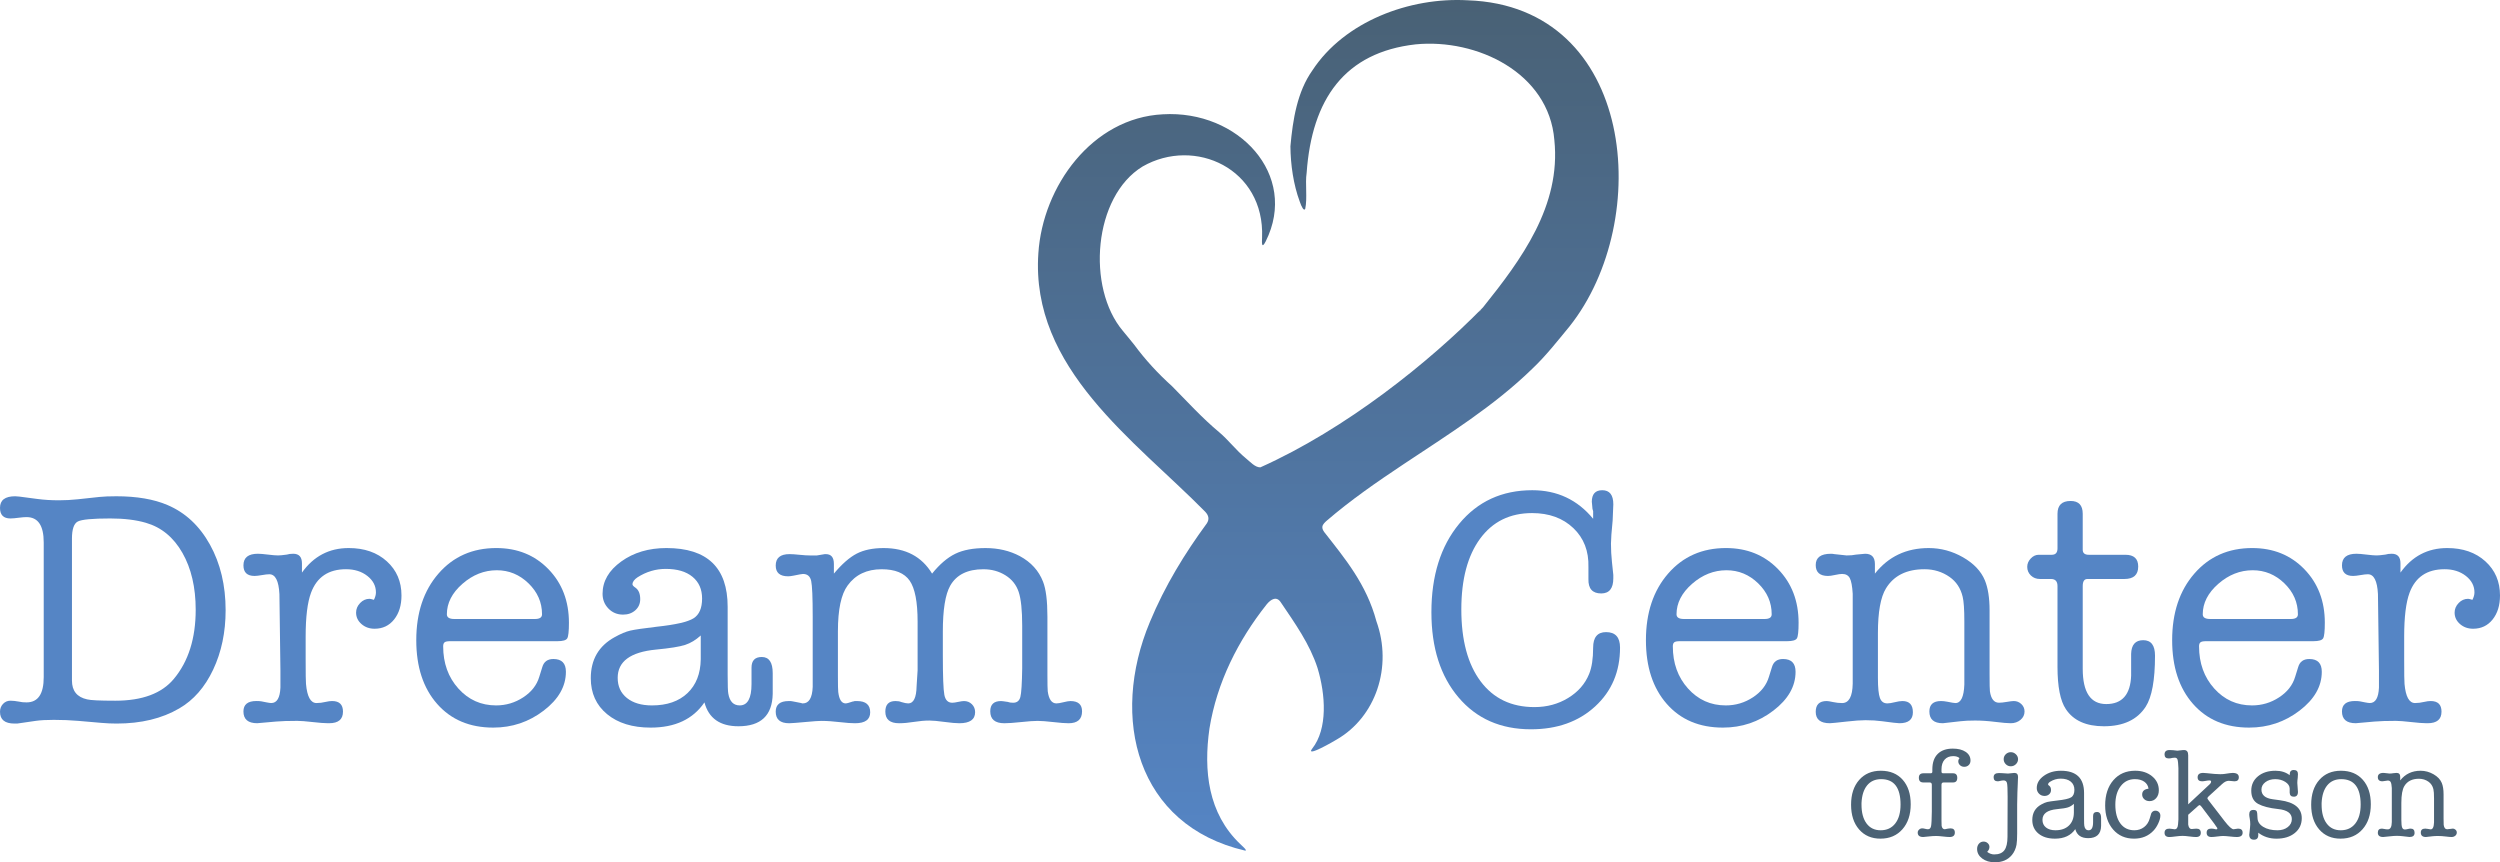 <svg xmlns="http://www.w3.org/2000/svg" xmlns:xlink="http://www.w3.org/1999/xlink" id="Layer_2" viewBox="0 0 405.301 139.798"><defs><linearGradient id="New_Gradient_Swatch_3" x1="215.342" y1="137.911" x2="215.342" y2="0" gradientUnits="userSpaceOnUse"><stop offset="0" stop-color="#5585c5"></stop><stop offset="1" stop-color="#496175"></stop></linearGradient></defs><g id="Components"><g id="a867c769-a131-46f5-8eb3-b8cc96b44e30_1"><path d="M7.087,87.924c0-2.725-.927-4.089-2.78-4.089-.327,0-.709.029-1.145.087-.654.088-1.145.131-1.472.131-1.127,0-1.69-.572-1.69-1.718,0-1.253.818-1.879,2.453-1.879.182,0,.417.018.709.054l2.889.382c1.09.145,2.253.217,3.489.217,1.017,0,2.035-.054,3.053-.163l3.543-.382c.69-.072,1.598-.109,2.725-.109,3.307,0,6.069.473,8.286,1.417,2.907,1.236,5.206,3.38,6.896,6.432,1.69,3.052,2.535,6.596,2.535,10.631,0,3.561-.673,6.768-2.017,9.621-1.345,2.853-3.18,4.951-5.506,6.296-2.799,1.635-6.178,2.452-10.139,2.452-.8,0-1.618-.036-2.453-.109l-3.761-.327c-1.273-.11-2.599-.164-3.979-.164-1.199,0-2.18.054-2.944.164l-2.617.381c-.073,0-.2.018-.382.054h-.436c-1.563,0-2.344-.635-2.344-1.907,0-.509.163-.936.491-1.282.327-.344.727-.518,1.199-.518.399,0,.89.056,1.472.164.254.073.635.11,1.145.11,1.853,0,2.78-1.364,2.78-4.089v-21.859ZM11.666,87.318v23.017c0,1.669.818,2.685,2.453,3.046.545.145,2.071.217,4.579.217,4.361,0,7.523-1.178,9.486-3.536,2.362-2.829,3.543-6.564,3.543-11.209,0-3.627-.718-6.702-2.153-9.223-1.436-2.521-3.407-4.144-5.914-4.871-1.6-.47-3.526-.707-5.779-.707-2.871,0-4.625.164-5.261.49-.636.328-.954,1.253-.954,2.775Z" style="fill:#5585c5; stroke-width:0px;"></path><path d="M48.953,91.332v1.497c1.889-2.652,4.415-3.978,7.577-3.978,2.543,0,4.606.717,6.187,2.153,1.581,1.436,2.371,3.279,2.371,5.532,0,1.6-.4,2.9-1.199,3.898-.8 1-1.853,1.498-3.162,1.498-.836,0-1.545-.253-2.126-.762-.582-.509-.872-1.126-.872-1.855,0-.58.218-1.098.654-1.553.436-.454.945-.682,1.527-.682.109,0,.345.054.709.164.218-.435.327-.836.327-1.2,0-1.054-.463-1.943-1.39-2.671-.927-.726-2.081-1.09-3.462-1.09-2.834,0-4.725,1.273-5.67,3.815-.582,1.563-.872,3.926-.872,7.088v3.597c0,2.435.018,3.799.055,4.088.182,2.072.751,3.108,1.705,3.108.476,0,.971-.062,1.485-.187.404-.094.752-.14,1.045-.14,1.174,0,1.761.573,1.761,1.718,0,1.253-.745,1.879-2.235,1.879h-.218c-.545,0-1.372-.063-2.481-.19-1.109-.127-1.935-.191-2.481-.191-1.454,0-2.599.037-3.434.11l-3.053.271c-1.49,0-2.235-.635-2.235-1.908,0-1.125.697-1.69,2.09-1.69.366,0,.642.019.826.054l.826.164c.366.072.623.108.77.108.916,0,1.412-.836,1.485-2.508v-2.78l-.163-12.374c-.109-2.144-.654-3.216-1.636-3.216-.291,0-.69.045-1.199.136-.509.09-.909.136-1.199.136-1.199,0-1.799-.572-1.799-1.718,0-1.253.781-1.879,2.344-1.879.363,0,.908.046,1.636.137.727.09,1.272.136,1.635.136.291,0,.763-.045,1.417-.136.29-.09.635-.137,1.035-.137.945,0,1.417.519,1.417,1.555Z" style="fill:#5585c5; stroke-width:0px;"></path><path d="M92.236,100.963c0,1.377-.092,2.219-.274,2.526-.182.308-.711.461-1.585.461h-17.381c-.475,0-.785.063-.93.192-.146.127-.218.337-.218.63,0,2.74.819,5.024,2.46,6.849,1.64,1.827,3.681,2.741,6.123,2.741,1.603,0,3.068-.437,4.399-1.31,1.331-.872,2.196-1.979,2.597-3.325l.492-1.581c.254-.873.856-1.308,1.803-1.308,1.349,0,2.023.691,2.023,2.072,0,2.362-1.199,4.461-3.598,6.295-2.398,1.835-5.124,2.754-8.177,2.754-3.816,0-6.851-1.281-9.103-3.844-2.254-2.561-3.38-6.005-3.38-10.329,0-4.434,1.199-8.031,3.598-10.794,2.398-2.762,5.524-4.142,9.376-4.142,3.416,0,6.232,1.14,8.45,3.422,2.216,2.281,3.325,5.177,3.325,8.689ZM72.447,99.59c0,.509.402.762,1.204.762h13.075c.766,0,1.149-.253,1.149-.762,0-1.927-.73-3.598-2.188-5.015-1.459-1.417-3.173-2.126-5.143-2.126-2.042,0-3.903.736-5.581,2.207-1.678,1.471-2.516,3.117-2.516,4.934Z" style="fill:#5585c5; stroke-width:0px;"></path><path d="M119.71,117.742c-2.98,0-4.816-1.289-5.506-3.87-1.853,2.725-4.761,4.088-8.722,4.088-2.944,0-5.297-.727-7.059-2.18-1.763-1.453-2.644-3.398-2.644-5.833,0-3.016,1.29-5.234,3.871-6.651.981-.545,1.826-.9,2.535-1.063.709-.164,2.135-.373,4.279-.626,3.053-.328,5.042-.783,5.969-1.364.927-.581,1.39-1.653,1.39-3.216,0-1.49-.518-2.662-1.553-3.516-1.036-.854-2.481-1.281-4.334-1.281-1.635,0-3.162.455-4.579,1.363-.545.364-.818.745-.818,1.145,0,.145.164.326.491.545.508.363.763.981.763,1.852,0,.728-.264,1.328-.79,1.8-.528.473-1.191.708-1.99.708-.945,0-1.736-.328-2.371-.982-.636-.654-.954-1.452-.954-2.398,0-2.034,1.008-3.779,3.026-5.232,2.017-1.454,4.461-2.18,7.332-2.18,6.614,0,9.921,3.173,9.921,9.518v10.988c0,1.742.036,2.775.108,3.101.218,1.269.836,1.904,1.853,1.904,1.272,0,1.908-1.156,1.908-3.465v-2.653c0-1.156.554-1.732,1.664-1.732,1.181,0,1.771.872,1.771,2.617v3.379c-.073,3.49-1.927,5.234-5.56,5.234ZM113.605,106.895v-3.872c-.797.728-1.638,1.237-2.525,1.527-.888.292-2.471.545-4.751.764-4.126.4-6.19,1.926-6.19,4.578,0,1.382.499,2.472,1.499,3.271 1.0.8,2.353,1.2,4.061,1.2,2.434,0,4.351-.663,5.751-1.99,1.399-1.327,2.117-3.153,2.154-5.478Z" style="fill:#5585c5; stroke-width:0px;"></path><path d="M135.191,91.413v1.581c1.308-1.562,2.543-2.644,3.707-3.244,1.163-.599,2.616-.898,4.361-.898,3.562,0,6.178,1.381,7.85,4.142,1.235-1.527,2.489-2.598,3.761-3.216,1.272-.619,2.907-.926,4.906-.926,2.072,0,3.925.435,5.56,1.307,1.817.982,3.071,2.364,3.761,4.144.472,1.199.709,3.089.709,5.669v9.376c0,1.49.018,2.4.053,2.726.18,1.308.647,1.962,1.404,1.962.252,0,.629-.063,1.134-.19.504-.127.883-.191,1.135-.191,1.259,0,1.889.553,1.889,1.661,0,1.292-.728,1.936-2.181,1.936-.545,0-1.372-.063-2.48-.19-1.109-.127-1.954-.191-2.535-.191-.619,0-1.518.065-2.699.191-1.181.127-2.081.19-2.698.19-1.527,0-2.289-.644-2.289-1.936,0-1.108.581-1.661,1.744-1.661.145,0,.508.046,1.09.137.218.091.508.136.873.136.617,0,1.008-.309,1.171-.927.164-.617.263-2.162.3-4.633v-6.924c0-2.506-.19-4.333-.57-5.478-.38-1.144-1.095-2.045-2.145-2.698-1.049-.654-2.244-.982-3.583-.982-2.57,0-4.361.891-5.374,2.671-.797,1.418-1.194,3.89-1.194,7.414v3.871c0,3.416.081,5.551.245,6.405.163.854.59,1.281,1.281,1.281.218,0,.536-.045.954-.136.418-.09.736-.137.954-.137.508,0,.935.173,1.281.517.345.346.518.773.518,1.282,0,1.199-.854,1.798-2.562,1.798-.545,0-1.354-.072-2.426-.217-1.073-.145-1.881-.219-2.426-.219-.763,0-1.6.075-2.508.219-.909.145-1.708.217-2.398.217-1.49,0-2.235-.626-2.235-1.882,0-1.143.545-1.715,1.635-1.715.399,0,.709.051.927.153.508.153.89.229,1.144.229.872,0,1.327-.928,1.363-2.787l.163-2.569v-7.924c0-3.17-.427-5.374-1.281-6.612-.854-1.239-2.371-1.859-4.552-1.859-2.398,0-4.234.875-5.505,2.623-1.054,1.42-1.581,3.899-1.581,7.432v7.269c0,1.456.018,2.314.054,2.569.145,1.237.545,1.857,1.199,1.857.182,0,.563-.102,1.145-.305.072,0,.181-.025.327-.076h.382c1.417,0,2.126.609,2.126,1.826,0,1.181-.818,1.771-2.453,1.771-.619,0-1.382-.054-2.29-.163-1.236-.145-2.289-.218-3.162-.218-.436,0-1.236.054-2.398.164-1.563.145-2.508.217-2.834.217-1.454,0-2.18-.626-2.18-1.882,0-1.143.702-1.715,2.11-1.715h.333c.148.036.259.054.333.054l1.388.273c.037.036.111.054.223.054.999,0,1.536-.887,1.61-2.664v-11.417c0-3.082-.082-5.003-.245-5.764-.163-.761-.609-1.142-1.335-1.142-.146,0-.654.092-1.527.273-.363.073-.654.109-.872.109-1.345,0-2.017-.58-2.017-1.744,0-1.235.744-1.853,2.235-1.853.4,0,.945.037,1.636.11.69.072,1.289.109,1.799.109h.982l1.308-.218h.163c.872,0,1.308.527,1.308,1.581Z" style="fill:#5585c5; stroke-width:0px;"></path><path d="M248.414,79.474c4.034,0,7.323,1.545,9.867,4.634v-1.228c-.073-.224-.109-.355-.109-.391-.073-.819-.108-1.192-.108-1.117,0-1.264.564-1.897,1.691-1.897,1.198,0,1.797.763,1.797,2.289,0,.292-.037,1.165-.109,2.617-.182,1.818-.273,3.071-.273,3.761,0,.982.054,1.981.163,2.999l.218,2.072v.545c0,1.635-.654,2.453-1.963,2.453-1.417,0-2.108-.775-2.071-2.324v-1.947c.072-2.594-.743-4.703-2.446-6.325-1.704-1.622-3.934-2.433-6.688-2.433-3.589,0-6.398,1.384-8.428,4.15-2.03,2.766-3.044,6.59-3.044,11.468,0,4.988,1.042,8.874,3.126,11.658,2.084,2.787,4.993,4.177,8.727,4.177,2.029,0,3.852-.492,5.465-1.478,1.613-.985,2.746-2.281,3.398-3.888.435-1.058.652-2.482.652-4.271,0-1.678.699-2.519,2.098-2.519,1.508,0,2.263.837,2.263,2.508,0,3.89-1.345,7.069-4.034,9.54-2.69,2.472-6.16,3.707-10.412,3.707-4.906,0-8.822-1.726-11.747-5.179-2.926-3.451-4.388-8.049-4.388-13.792,0-5.923,1.499-10.702,4.497-14.337,2.998-3.632,6.95-5.451,11.856-5.451Z" style="fill:#5585c5; stroke-width:0px;"></path><path d="M291.588,100.963c0,1.377-.092,2.219-.274,2.526-.182.308-.711.461-1.585.461h-17.381c-.475,0-.785.063-.93.192-.146.127-.218.337-.218.63,0,2.74.819,5.024,2.46,6.849,1.64,1.827,3.681,2.741,6.123,2.741,1.603,0,3.068-.437,4.399-1.31,1.331-.872,2.196-1.979,2.597-3.325l.492-1.581c.254-.873.856-1.308,1.803-1.308,1.349,0,2.023.691,2.023,2.072,0,2.362-1.199,4.461-3.598,6.295-2.398,1.835-5.124,2.754-8.177,2.754-3.816,0-6.851-1.281-9.103-3.844-2.254-2.561-3.38-6.005-3.38-10.329,0-4.434,1.199-8.031,3.598-10.794,2.398-2.762,5.524-4.142,9.376-4.142,3.416,0,6.232,1.14,8.45,3.422,2.216,2.281,3.325,5.177,3.325,8.689ZM271.799,99.59c0,.509.401.762,1.204.762h13.075c.766,0,1.149-.253,1.149-.762,0-1.927-.73-3.598-2.188-5.015-1.459-1.417-3.173-2.126-5.143-2.126-2.042,0-3.902.736-5.581,2.207-1.678,1.471-2.516,3.117-2.516,4.934Z" style="fill:#5585c5; stroke-width:0px;"></path><path d="M303.962,91.441v1.553c2.18-2.762,5.088-4.142,8.722-4.142,1.962,0,3.815.5,5.56,1.498,1.744 1,2.925,2.245,3.543,3.734.509,1.236.763,2.853.763,4.852v10.356c0,1.563.018,2.49.054,2.781.181,1.236.672,1.853,1.472,1.853.327,0,.754-.045,1.281-.136.526-.09.9-.137,1.118-.137.472,0,.88.164,1.226.49.345.328.518.728.518,1.2,0,.545-.218,1.001-.654,1.363-.436.363-.963.545-1.581.545-.509,0-1.345-.072-2.508-.217-1.164-.145-2.254-.219-3.271-.219-.945,0-1.726.037-2.344.11-1.818.218-2.78.327-2.889.327-1.454,0-2.181-.635-2.181-1.908,0-1.125.63-1.69,1.89-1.69.296,0,.629.036,1.0.108.704.146,1.148.218,1.334.218.889,0,1.371-1,1.445-2.999v-10.248c0-1.926-.091-3.252-.271-3.979-.326-1.381-1.032-2.453-2.118-3.216-1.195-.836-2.553-1.254-4.073-1.254-2.897,0-4.979,1.036-6.245,3.108-.869,1.418-1.303,3.835-1.303,7.251v7.249c0,1.6.108,2.69.327,3.271.218.583.617.872,1.199.872.29,0,.69-.063,1.199-.19.508-.127.927-.191,1.254-.191,1.126,0,1.69.609,1.69,1.826,0,1.181-.727,1.771-2.18,1.771-.291,0-1.236-.108-2.834-.327-.8-.11-1.69-.164-2.672-.164-.763,0-1.781.073-3.053.219-1.6.181-2.508.271-2.725.271-1.527,0-2.289-.617-2.289-1.852,0-1.164.592-1.745,1.777-1.745.185,0,.527.054,1.027.164.499.108.99.163,1.471.163,1.111,0,1.684-1.054,1.722-3.162v-14.555c-.074-1.235-.232-2.08-.472-2.534-.241-.455-.658-.682-1.25-.682-.259,0-.639.055-1.138.164-.5.108-.879.163-1.138.163-1.333,0-1.999-.59-1.999-1.771,0-1.217.818-1.826,2.453-1.826.218,0,.4.019.545.054l2.017.218c.581,0,1.091-.045,1.527-.136.945-.09,1.435-.137,1.472-.137,1.053,0,1.581.554,1.581,1.664Z" style="fill:#5585c5; stroke-width:0px;"></path><path d="M345.5,109.511v-3.489c.036-1.491.69-2.235,1.963-2.235,1.272,0,1.908.836,1.908,2.507,0,3.961-.505,6.724-1.516,8.286-1.371,2.108-3.628,3.162-6.768,3.162-2.887,0-4.945-.927-6.172-2.78-.903-1.345-1.354-3.635-1.354-6.869v-13.084c0-.762-.353-1.144-1.06-1.144h-1.783c-.595,0-1.088-.19-1.478-.572-.39-.382-.585-.845-.585-1.39,0-.509.191-.962.573-1.363.381-.4.808-.599,1.281-.599h2.126c.617,0,.927-.346.927-1.036v-5.616c0-1.38.709-2.072,2.126-2.072,1.308,0,1.963.692,1.963,2.072v5.833c0,.545.328.819.981.819h5.942c1.381,0,2.072.636,2.072,1.907,0,1.346-.745,2.017-2.235,2.017h-5.996c-.509,0-.763.382-.763,1.144v13.411c0,3.817,1.271,5.723,3.814,5.723,2.579,0,3.925-1.544,4.035-4.633Z" style="fill:#5585c5; stroke-width:0px;"></path><path d="M376.9,100.963c0,1.377-.092,2.219-.274,2.526-.182.308-.711.461-1.585.461h-17.381c-.475,0-.785.063-.93.192-.146.127-.218.337-.218.63,0,2.74.819,5.024,2.46,6.849,1.64,1.827,3.681,2.741,6.123,2.741,1.603,0,3.068-.437,4.399-1.31,1.33-.872,2.196-1.979,2.597-3.325l.492-1.581c.254-.873.856-1.308,1.803-1.308,1.349,0,2.023.691,2.023,2.072,0,2.362-1.199,4.461-3.598,6.295-2.398,1.835-5.124,2.754-8.177,2.754-3.816,0-6.851-1.281-9.103-3.844-2.254-2.561-3.38-6.005-3.38-10.329,0-4.434,1.199-8.031,3.598-10.794,2.399-2.762,5.524-4.142,9.377-4.142,3.416,0,6.232,1.14,8.45,3.422,2.216,2.281,3.325,5.177,3.325,8.689ZM357.111,99.59c0,.509.402.762,1.204.762h13.075c.766,0,1.149-.253,1.149-.762,0-1.927-.73-3.598-2.188-5.015-1.459-1.417-3.173-2.126-5.143-2.126-2.042,0-3.902.736-5.581,2.207-1.678,1.471-2.516,3.117-2.516,4.934Z" style="fill:#5585c5; stroke-width:0px;"></path><path d="M389.165,91.332v1.497c1.889-2.652,4.415-3.978,7.577-3.978,2.543,0,4.607.717,6.188,2.153,1.581,1.436,2.371,3.279,2.371,5.532,0,1.6-.4,2.9-1.199,3.898-.8 1-1.853,1.498-3.162,1.498-.836,0-1.545-.253-2.126-.762-.582-.509-.872-1.126-.872-1.855,0-.58.218-1.098.654-1.553.436-.454.945-.682,1.527-.682.108,0,.345.054.709.164.218-.435.327-.836.327-1.2,0-1.054-.463-1.943-1.39-2.671-.927-.726-2.081-1.09-3.461-1.09-2.834,0-4.725,1.273-5.67,3.815-.582,1.563-.872,3.926-.872,7.088v3.597c0,2.435.018,3.799.056,4.088.182,2.072.751,3.108,1.705,3.108.476,0,.971-.062,1.485-.187.404-.094.752-.14,1.045-.14,1.174,0,1.761.573,1.761,1.718,0,1.253-.745,1.879-2.235,1.879h-.218c-.545,0-1.372-.063-2.481-.19-1.109-.127-1.935-.191-2.481-.191-1.454,0-2.599.037-3.434.11l-3.053.271c-1.49,0-2.235-.635-2.235-1.908,0-1.125.697-1.69,2.09-1.69.366,0,.642.019.826.054l.826.164c.366.072.623.108.77.108.916,0,1.412-.836,1.485-2.508v-2.78l-.163-12.374c-.109-2.144-.654-3.216-1.636-3.216-.291,0-.69.045-1.199.136-.509.09-.909.136-1.199.136-1.199,0-1.799-.572-1.799-1.718,0-1.253.781-1.879,2.344-1.879.363,0,.908.046,1.636.137.727.09,1.272.136,1.635.136.291,0,.763-.045,1.417-.136.29-.09.635-.137,1.035-.137.945,0,1.417.519,1.417,1.555Z" style="fill:#5585c5; stroke-width:0px;"></path><path d="M304.86,135.963c-1.443,0-2.598-.498-3.464-1.495-.866-.996-1.299-2.333-1.299-4.01,0-1.676.436-3.013,1.309-4.01.872-.996,2.045-1.495,3.515-1.495,1.498,0,2.68.489,3.546,1.464.866.976,1.299,2.302,1.299,3.979s-.447,3.024-1.34,4.04c-.894,1.018-2.082,1.526-3.567,1.526ZM304.973,126.315c-.965,0-1.723.337-2.275,1.01-.551.674-.855,1.629-.91,2.866v.268c0,1.292.272,2.306.817,3.042.545.735,1.307,1.103,2.286,1.103,1.006,0,1.796-.367,2.368-1.103.572-.736.859-1.756.859-3.062,0-2.749-1.048-4.123-3.144-4.123Z" style="fill:#4b6275; stroke-width:0px;"></path><path d="M317.478,123.428c0-.192.069-.364.206-.514-.234-.221-.577-.33-1.031-.33-.591,0-1.055.189-1.392.567-.337.379-.505.905-.505,1.577v.371c0,.179.089.268.268.268h1.608c.454,0,.681.248.681.742,0,.495-.227.743-.681.743h-1.526c-.234,0-.351.123-.351.371v5.773c0,.509.007.804.021.887.068.371.24.556.515.556.068,0,.24-.034.516-.103.192-.027.33-.042.412-.042.467,0,.701.227.701.681,0,.482-.283.722-.848.722-.235,0-.59-.027-1.066-.083-.476-.054-.831-.083-1.065-.083-.414,0-.786.021-1.117.062-.538.069-.883.103-1.035.103-.593,0-.889-.24-.889-.722,0-.179.073-.337.219-.474.145-.138.315-.207.509-.207.139,0,.295.025.468.072.173.049.33.072.468.072.263,0,.43-.165.499-.495.069-.329.111-1.126.125-2.391v-4.33c0-.248-.123-.371-.367-.371h-1.021c-.476,0-.714-.255-.714-.763,0-.481.247-.722.742-.722h1.176c.178,0,.268-.089.268-.268v-.371c0-1.086.288-1.918.866-2.495.577-.578,1.395-.866,2.453-.866.866,0,1.56.175,2.083.526.522.351.784.821.784,1.413,0,.302-.097.546-.289.732s-.433.278-.721.278c-.275,0-.505-.085-.691-.258-.185-.171-.278-.381-.278-.629Z" style="fill:#4b6275; stroke-width:0px;"></path><path d="M322.529,137.303c0,.288-.124.558-.371.804.371.275.749.413,1.134.413.77,0,1.323-.227,1.659-.681.337-.454.505-1.182.505-2.185l.021-6.474c0-1.209-.034-1.955-.103-2.237-.069-.281-.255-.423-.557-.423-.151,0-.344.028-.577.083-.124.041-.248.062-.371.062-.441,0-.66-.221-.66-.66,0-.454.288-.68.866-.68.206,0,.385.007.536.02.44.041.749.062.928.062.11,0,.281-.018.516-.052.233-.034.405-.052.515-.052.399,0,.598.221.598.66,0,.069-.007.206-.021.412-.013.248-.02.448-.02.598-.014.221-.035.715-.062,1.485-.028.866-.041,1.532-.041,1.999v4.66c0,.824-.035,1.436-.103,1.834-.123.646-.371,1.196-.742,1.65-.66.797-1.581,1.195-2.763,1.195-.825,0-1.512-.206-2.062-.619-.55-.411-.824-.927-.824-1.546,0-.344.1-.629.298-.856.2-.226.451-.339.753-.339.261,0,.485.085.67.257.186.172.279.374.279.608ZM325.992,124.232c-.316,0-.588-.113-.814-.339-.227-.227-.34-.499-.34-.815,0-.316.114-.584.34-.804.227-.219.498-.329.814-.329s.591.113.825.339c.233.227.35.492.35.794,0,.317-.117.588-.35.815-.234.226-.509.339-.825.339Z" style="fill:#4b6275; stroke-width:0px;"></path><path d="M338.527,135.881c-1.127,0-1.821-.487-2.082-1.463-.701,1.03-1.801,1.546-3.299,1.546-1.113,0-2.003-.275-2.67-.824-.666-.55-1-1.285-1-2.206,0-1.141.487-1.979,1.464-2.515.371-.206.69-.34.959-.403.268-.061.807-.14,1.619-.236,1.155-.124,1.907-.296,2.257-.516.351-.219.526-.625.526-1.217,0-.563-.196-1.006-.587-1.33-.392-.322-.938-.484-1.639-.484-.619,0-1.196.172-1.732.516-.206.137-.309.282-.309.432,0,.056.062.124.186.207.192.137.288.371.288.701,0,.275-.1.502-.299.68-.199.179-.45.268-.753.268-.357,0-.656-.123-.897-.371-.24-.248-.361-.55-.361-.907,0-.77.382-1.429,1.144-1.979.763-.55,1.687-.826,2.773-.826,2.502,0,3.752,1.201,3.752,3.601v4.156c0,.659.013,1.05.041,1.173.083.481.316.72.701.72.481,0,.721-.437.721-1.311v-1.003c0-.437.21-.655.629-.655.447,0,.67.329.67.99v1.278c-.028,1.32-.729,1.979-2.103,1.979ZM336.218,131.778v-1.463c-.301.275-.619.467-.954.577-.336.111-.935.207-1.797.288-1.561.152-2.341.729-2.341,1.732,0,.522.189.935.567,1.237.378.302.889.454,1.536.454.921,0,1.646-.251,2.175-.753.529-.501.801-1.192.814-2.072Z" style="fill:#4b6275; stroke-width:0px;"></path><path d="M347.289,128.81c0-.55.343-.866,1.031-.949-.069-.481-.3-.858-.693-1.134-.394-.275-.9-.411-1.521-.411-.952,0-1.718.378-2.298,1.134-.58.755-.869,1.758-.869,3.009,0,1.292.273,2.306.817,3.042.544.735,1.299,1.103,2.265,1.103.606,0,1.133-.172,1.581-.516.448-.344.754-.818.92-1.423.138-.481.221-.755.248-.824.152-.275.372-.413.662-.413.234,0,.427.076.579.227.151.152.227.344.227.577,0,.344-.11.757-.33,1.237-.22.482-.481.88-.784,1.196-.811.865-1.863,1.298-3.155,1.298-1.402,0-2.533-.494-3.391-1.484-.859-.991-1.289-2.289-1.289-3.897,0-1.704.443-3.069,1.33-4.093.887-1.024,2.065-1.537,3.536-1.537,1.1,0,2.014.3,2.742.898.728.597,1.093,1.357,1.093,2.277,0,.509-.141.928-.423,1.258-.282.33-.643.495-1.082.495-.344,0-.629-.103-.856-.31-.227-.206-.34-.46-.34-.762Z" style="fill:#4b6275; stroke-width:0px;"></path><path d="M354.753,130.398l3.526-3.299c.123-.111.185-.234.185-.372,0-.137-.09-.206-.268-.206-.138,0-.337.024-.598.072s-.46.072-.598.072c-.481,0-.721-.217-.721-.65,0-.474.302-.711.907-.711.151,0,.343.015.577.042.948.11,1.67.165,2.165.165.275,0,.508-.013.701-.042l.845-.123c.193-.027.351-.042.474-.042.673,0,1.01.234,1.01.701,0,.44-.234.66-.701.66-.11,0-.265-.013-.464-.042-.2-.027-.354-.041-.464-.041-.344,0-.701.172-1.072.516l-2.165,1.979c-.151.137-.227.248-.227.33,0,.068.055.172.165.309l2.639,3.422c.673.866,1.155,1.299,1.444,1.299.068,0,.182-.017.34-.052.158-.034.285-.051.382-.051.495,0,.742.219.742.659,0,.468-.317.701-.949.701-.247,0-.615-.027-1.103-.083-.488-.054-.856-.083-1.103-.083-.22,0-.54.028-.959.083-.419.055-.732.083-.938.083-.522,0-.783-.233-.783-.701,0-.44.247-.659.742-.659.137,0,.248.007.33.02.247.069.405.103.474.103.124,0,.185-.048.185-.144v-.062c-.014-.014-.02-.027-.02-.042l-.206-.288-.268-.391-2.062-2.742c-.137-.179-.248-.268-.33-.268-.055,0-.158.069-.309.206l-1.526,1.362v1.587c.07.482.263.723.584.723.139,0,.257-.011.354-.032.097-.02.229-.03.396-.03.472,0,.708.226.708.681,0,.454-.261.68-.783.68-.234,0-.588-.031-1.062-.093-.474-.062-.835-.093-1.083-.093-.316,0-.68.028-1.092.083-.522.069-.873.103-1.052.103-.536,0-.804-.226-.804-.68,0-.455.261-.681.784-.681.11,0,.24.013.392.041.219.042.371.062.454.062.33,0,.515-.26.556-.783l.062-.802v-8.315c-.028-.741-.076-1.21-.146-1.409s-.215-.298-.437-.298c-.07,0-.201.011-.395.035-.195.059-.389.088-.583.088-.458,0-.687-.216-.687-.649,0-.474.269-.711.808-.711.276,0,.469.008.58.025.345.052.573.078.684.078.11,0,.273-.017.487-.052.214-.034.37-.051.467-.051h.145c.442,0,.663.282.663.845v7.959Z" style="fill:#4b6275; stroke-width:0px;"></path><path d="M368.903,124.954c.918,0,1.685.241,2.301.723v-.083c0-.509.22-.763.66-.763.454,0,.68.221.68.659,0,.083-.011.289-.035.619-.045.276-.068.551-.068.826,0,.165.017.405.051.721.035.317.051.556.051.721,0,.522-.223.784-.67.784-.433,0-.656-.221-.67-.66v-.68c-.014-.413-.252-.767-.714-1.062-.463-.295-1.005-.443-1.626-.443-.635,0-1.167.162-1.595.484-.428.323-.642.725-.642,1.207,0,.88.607,1.402,1.82,1.566l1.2.165c2.344.317,3.516,1.286,3.516,2.908,0,.99-.377,1.79-1.13,2.402-.754.612-1.741.917-2.961.917-1.138,0-2.124-.323-2.96-.969v.392c0,.494-.234.742-.701.742-.509,0-.763-.282-.763-.845,0,.096.041-.261.124-1.073.027-.192.041-.385.041-.577,0-.33-.028-.639-.083-.927-.055-.289-.083-.516-.083-.681,0-.481.219-.721.66-.721.288,0,.47.069.546.206.075.138.12.502.134,1.092.014.591.323,1.072.928,1.444.604.371,1.374.556,2.309.556.673,0,1.23-.172,1.67-.516.44-.344.66-.776.66-1.298,0-.935-.742-1.478-2.227-1.629-1.416-.15-2.495-.43-3.237-.835-.742-.406-1.113-1.117-1.113-2.134,0-.962.363-1.743,1.09-2.34.726-.598,1.671-.898,2.836-.898Z" style="fill:#4b6275; stroke-width:0px;"></path><path d="M379.452,135.963c-1.444,0-2.598-.498-3.464-1.495-.866-.996-1.299-2.333-1.299-4.01,0-1.676.436-3.013,1.309-4.01.872-.996,2.045-1.495,3.515-1.495,1.498,0,2.68.489,3.546,1.464.866.976,1.299,2.302,1.299,3.979s-.447,3.024-1.34,4.04c-.894,1.018-2.083,1.526-3.567,1.526ZM379.565,126.315c-.965,0-1.723.337-2.275,1.01-.551.674-.855,1.629-.91,2.866v.268c0,1.292.272,2.306.817,3.042.545.735,1.307,1.103,2.286,1.103,1.006,0,1.796-.367,2.368-1.103.572-.736.859-1.756.859-3.062,0-2.749-1.048-4.123-3.144-4.123Z" style="fill:#4b6275; stroke-width:0px;"></path><path d="M389.121,125.934v.587c.825-1.044,1.924-1.567,3.299-1.567.742,0,1.444.19,2.103.568.66.378,1.107.848,1.34,1.413.193.467.289,1.079.289,1.834v3.917c0,.592.007.942.02,1.052.069.468.254.701.557.701.124,0,.285-.017.485-.052.199-.034.34-.051.422-.051.179,0,.333.062.464.185.131.123.196.275.196.454,0,.206-.083.379-.247.516-.165.137-.365.206-.598.206-.193,0-.508-.027-.948-.083-.44-.054-.853-.083-1.237-.083-.357,0-.653.015-.887.042-.688.083-1.052.123-1.092.123-.55,0-.825-.24-.825-.722,0-.426.238-.639.715-.639.112,0,.238.013.378.041.266.056.434.083.504.083.336,0,.518-.378.547-1.133v-3.877c0-.728-.035-1.23-.103-1.505-.123-.522-.39-.927-.801-1.217-.452-.315-.965-.474-1.54-.474-1.096,0-1.883.391-2.362,1.175-.329.536-.493,1.451-.493,2.742v2.742c0,.605.041,1.018.124,1.237.083.219.233.33.454.33.11,0,.261-.025.454-.072.192-.049.35-.072.474-.072.426,0,.639.231.639.691,0,.447-.275.669-.824.669-.11,0-.468-.041-1.072-.123-.302-.042-.639-.062-1.01-.062-.288,0-.673.028-1.155.083-.605.069-.948.103-1.031.103-.577,0-.866-.233-.866-.701,0-.44.224-.659.672-.659.07,0,.2.02.388.062.189.041.374.061.556.061.42,0,.637-.398.651-1.195v-5.505c-.028-.467-.088-.787-.178-.959-.091-.172-.249-.258-.473-.258-.098,0-.241.021-.43.062-.189.041-.333.062-.43.062-.504,0-.756-.224-.756-.671,0-.46.309-.691.928-.691.083,0,.151.008.206.021l.763.083c.22,0,.412-.018.577-.052.357-.034.543-.052.557-.052.398,0,.598.21.598.63Z" style="fill:#4b6275; stroke-width:0px;"></path><path d="M214.387,85.372c.05-.37.422-.714.726-.976,3.857-3.32,8.103-6.257,12.413-9.125,7.218-4.808,14.677-9.431,20.885-15.486,2.209-2.084,4.108-4.527,6.031-6.854C268.122,35.743,265.175.998,237.968.049c-9.451-.545-20.024,3.444-25.206,11.37-2.447,3.448-3.172,7.963-3.558,12.298.025,2.974.482,6.193,1.512,8.97.275.819.674,1.604.886,1.18.374-1.731-.033-4.126.23-5.835.851-11.984,6.177-19.543,17.674-20.84,9.909-.964,21.596,4.586,22.485,15.509,1.107,10.659-5.357,19.39-11.569,27.132-8.685,8.878-22.276,19.75-36.097,25.938-.869 0-1.617-.883-2.377-1.497-1.554-1.27-2.778-2.926-4.301-4.209-2.728-2.269-5.131-4.92-7.63-7.446-2.271-2.047-4.32-4.262-6.145-6.733-.592-.755-1.216-1.484-1.82-2.225-5.936-7.02-4.799-21.801,3.185-26.667,8.469-4.849,19.819.364,19.37,11.509-.042.878-.083,1.946.59.626,5.382-10.766-4.428-21.329-16.681-20.597-11.454.577-19.464,11.661-20.177,22.517-1.297,18.713,15.654,30.342,27.055,41.923.553.59.704,1.205.249,1.891-3.536,4.819-6.769,10.053-9.229,15.987-6.508,15.543-2.184,32.968,15.463,37.059.44-.015-.678-.901-.818-1.078-5.21-4.959-5.958-11.893-4.981-18.735,1.214-7.471,4.63-14.255,9.278-20.119.69-.843,1.617-1.383,2.296-.311,2.281,3.373,4.702,6.774,5.944,10.627,1.31,4.322,1.678,9.852-.861,13.074-1.202,1.55,3.673-1.282,3.94-1.458,6.362-3.644,9.128-11.795,6.466-19.192-1.611-6.026-5.134-10.208-8.467-14.471-.193-.275-.31-.539-.295-.793M241.034,49.212c-.004.003,0,.003-.004.009q.004-.006.004-.009ZM240.616,49.665c-.123.128-.26.274-.421.441-.052.068-.106.137-.16.209-.122.123-.255.241-.379.364.193-.205.375-.396.538-.573h0c.159-.163.297-.313.421-.441ZM241.034,49.221q-.004,0-.004.009,0-.009.004-.009ZM240.768,49.503c-.032.032-.066.077-.107.113.041-.041.075-.081.107-.113ZM239.087,51.282c.116-.122.23-.244.348-.366-.118.122-.232.244-.348.366ZM238.869,51.515c-.218.236-.444.473-.655.704.211-.231.437-.467.655-.704Z" style="fill:url(#New_Gradient_Swatch_3); fill-rule:evenodd; stroke-width:0px;"></path></g></g></svg>